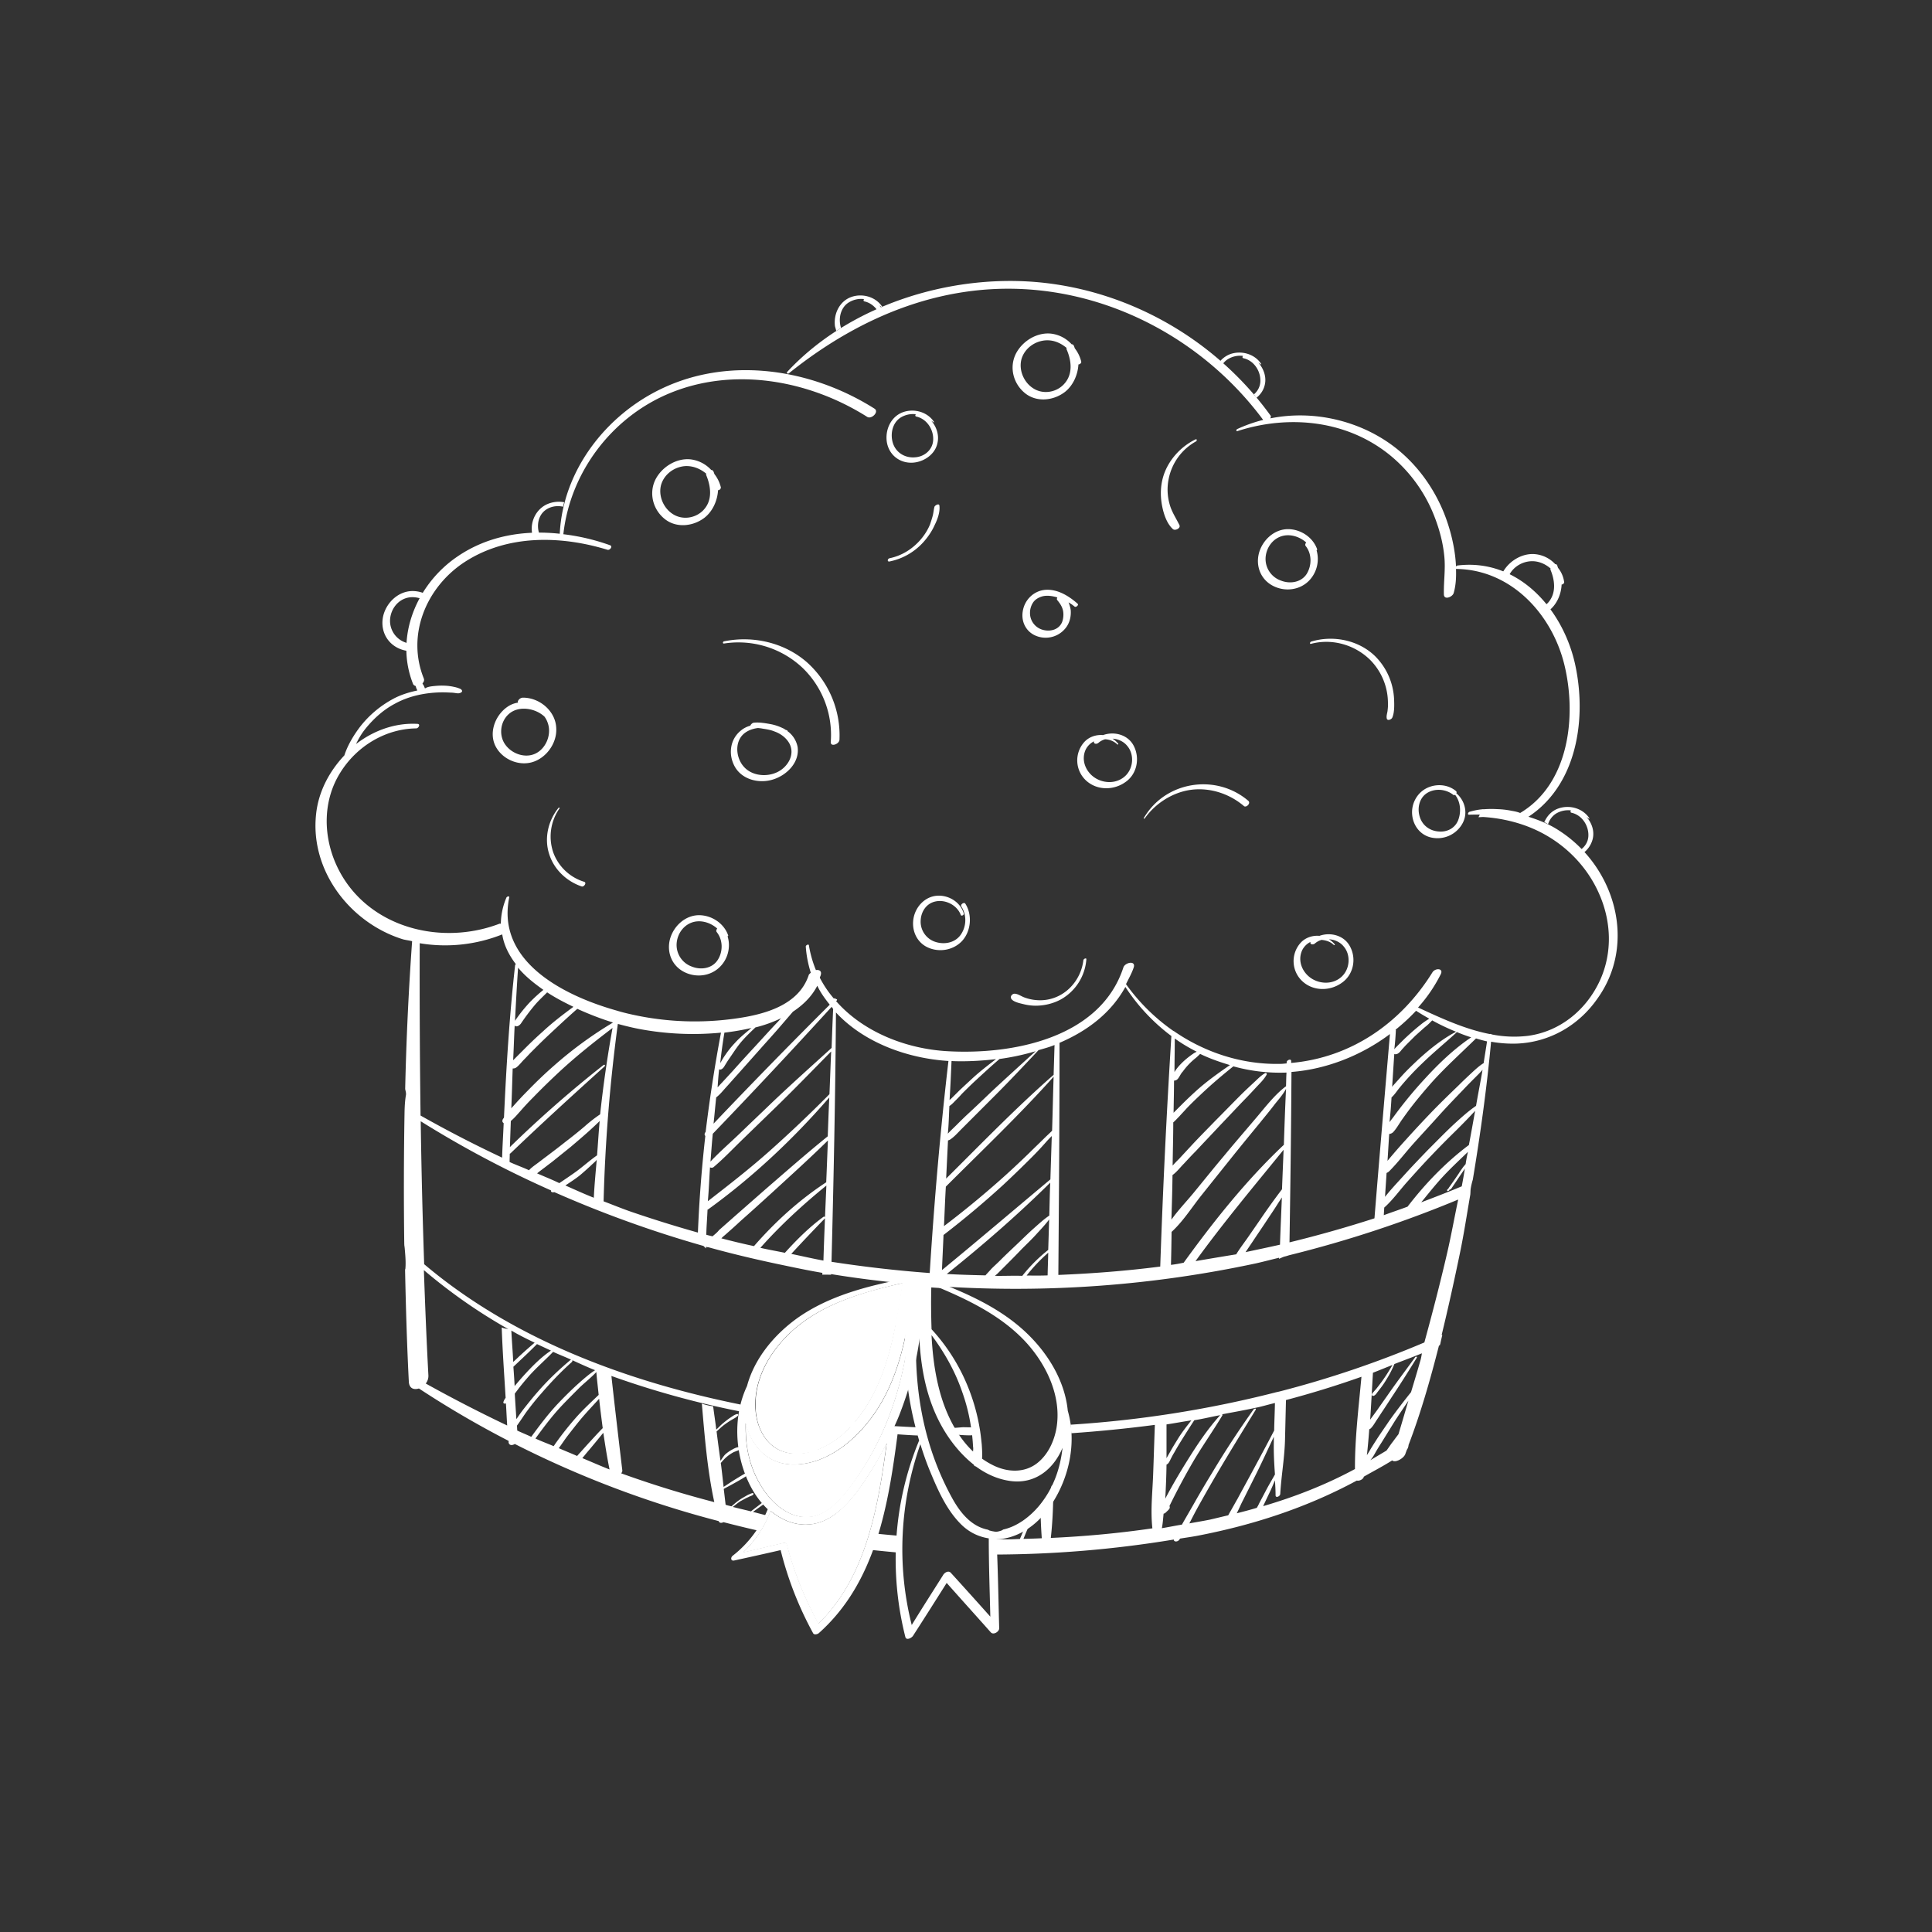 <svg width="93" height="93" fill="none" xmlns="http://www.w3.org/2000/svg"><rect width="100%" height="100%" fill="#333333" stroke="none"/><path d="M44.121 68.704c-.389-.015-.77-.038-1.152-.06-.03.09-.074.18-.09.284l-.007.008a.171.171 0 0 0-.022.082c.448.03.89.067 1.338.082l-.067-.396zM43.321 73.931c-.374-.03-.755-.067-1.136-.105-.03.24-.12.479-.18.718-.007.023-.03.045-.037.067.434.045.867.09 1.309.128l.044-.808zM37.006 69.412c.539.584 1.354.681 2.094.465 1.466-.434 2.512-1.81 3.125-3.14.71-1.563.964-3.253 1.225-4.936.008-.022.023-.037.038-.052-.015.015-.03.03-.045.03-1.735.388-3.544.896-4.965 2.018-1.151.912-2.1 2.295-2.093 3.813-.015.643.172 1.324.621 1.802z" fill="#fff"/><path d="M40.76 71.762c2.085-2.654 2.96-5.817 3.123-9.108-.276 1.892-.68 3.792-1.778 5.384-.882 1.286-2.355 2.52-4 2.46-1.212-.046-1.96-.928-2.2-1.99-.03.987.136 1.974.667 2.894.411.725 1.107 1.466 1.974 1.6.95.158 1.668-.545 2.214-1.24z" fill="#fff"/><path d="M40.186 72.906c-1.07.785-2.221.56-3.096-.166a5.232 5.232 0 0 1-1.316 1.99c.643-.15 1.294-.307 1.937-.457.06-.014.15 0 .164.075a16.936 16.936 0 0 0 1.52 3.807c2.295-2.25 2.862-5.585 3.273-8.659-.21.419-.434.823-.68 1.219-.486.785-1.04 1.623-1.802 2.19z" fill="#fff"/><path d="M40.186 72.905c-1.07.785-2.221.56-3.096-.166a5.232 5.232 0 0 1-1.316 1.99c.643-.15 1.294-.307 1.937-.457.06-.014.15 0 .164.075a16.937 16.937 0 0 0 1.52 3.807c2.295-2.25 2.862-5.585 3.273-8.659-.21.419-.434.823-.68 1.219-.486.785-1.04 1.623-1.802 2.19zM39.832 68.066c-.112.292-.209.599-.291.905-.075.27-.105.553-.217.815 1.339-.5 2.31-1.787 2.886-3.05.441-.965.695-1.982.897-3.006-.935.725-1.765 1.6-2.393 2.602a9.463 9.463 0 0 0-.882 1.734z" fill="#fff"/><path d="M37.006 69.412c.501.546 1.234.65 1.93.494-.038-.322.09-.658.179-.972a9.9 9.9 0 0 1 .343-1.002 9.517 9.517 0 0 1 .95-1.787 9.203 9.203 0 0 1 2.758-2.67c.105-.553.195-1.12.277-1.682.007-.022.022-.037.037-.052-.015.015-.03.03-.045.03-1.735.388-3.544.896-4.965 2.018-1.151.912-2.1 2.295-2.093 3.813-.007.65.18 1.331.629 1.81z" fill="#fff"/><path d="M43.89 62.661c-.275 1.892-.679 3.791-1.778 5.384-.882 1.286-2.355 2.52-4 2.46-1.211-.046-1.96-.928-2.199-1.99-.03.987.135 1.974.667 2.894.411.725 1.107 1.466 1.974 1.6.957.15 1.683-.545 2.228-1.24 2.071-2.654 2.945-5.817 3.109-9.108z" fill="#fff"/><path d="M44.334 61.547c-.023-.172-.27-.105-.367.022-.09-.075-.284-.045-.41.067 0-.045-.023-.082-.098-.067-1.757.35-3.552.814-5.04 1.853-1.121.793-2.1 1.952-2.46 3.297-.724 1.533-.582 3.47.234 4.944.21.374.464.703.763.987a5.393 5.393 0 0 1-1.682 2.235c-.113.083-.105.27.067.232.748-.164 1.496-.328 2.236-.5a16.728 16.728 0 0 0 1.564 4.001c.052.097.224.045.277-.007 2.766-2.467 3.348-6.191 3.803-9.684.015-.15-.097-.172-.231-.127.127-.276.254-.553.358-.837.77-2.012 1.203-4.27.986-6.416zm-5.878 2.242c1.421-1.122 3.23-1.615 4.966-2.018.015 0 .03-.015.044-.03-.007.022-.03.03-.037.052-.082.561-.18 1.122-.276 1.683a9.2 9.2 0 0 0-2.759 2.669 9.518 9.518 0 0 0-.95 1.787 9.9 9.9 0 0 0-.343 1.002c-.082.306-.217.65-.18.972-.695.157-1.428.052-1.929-.494-.449-.479-.636-1.16-.636-1.803 0-1.525.95-2.908 2.1-3.82zm4.652-.059c-.194 1.032-.463 2.049-.897 3.006-.575 1.264-1.547 2.55-2.885 3.05.104-.254.142-.545.216-.815.082-.306.18-.613.292-.904.231-.606.53-1.19.874-1.743a10.42 10.42 0 0 1 2.4-2.594zm-3.705 14.417a16.262 16.262 0 0 1-1.52-3.807c-.015-.075-.097-.082-.164-.075-.643.15-1.294.307-1.937.456a5.26 5.26 0 0 0 1.316-1.989c.875.726 2.027.95 3.096.166.762-.554 1.316-1.406 1.809-2.198.247-.397.47-.8.68-1.22-.418 3.082-.985 6.417-3.28 8.667zm1.359-6.386c-.546.695-1.271 1.39-2.228 1.24-.868-.134-1.563-.875-1.975-1.6-.531-.92-.688-1.9-.666-2.894.247 1.054.987 1.944 2.199 1.99 1.645.06 3.118-1.174 4-2.46 1.106-1.6 1.502-3.492 1.779-5.384-.142 3.298-1.016 6.461-3.11 9.108z" fill="#fff"/><path d="M51.4 67.913c-.134-1.391-.905-2.685-1.892-3.657-1.294-1.28-2.992-2.02-4.675-2.657-.075-.03-.105 0-.112.053-.105-.12-.292-.187-.397-.127-.074-.135-.314-.255-.359-.075-.56 2.086-.5 4.39-.073 6.49.098.472.217.936.352 1.4-1.24 2.99-1.456 6.318-.663 9.46.052.186.307.037.366-.053.546-.845 1.084-1.697 1.623-2.55.703.793 1.42 1.586 2.124 2.379.127.142.404-.03.404-.194-.038-1.429-.06-2.857-.128-4.285.89-.023 1.764-.538 2.385-1.323 1.054-1.339 1.517-3.223 1.046-4.861zm-6.56-6.082c1.646.674 3.351 1.467 4.57 2.806.988 1.092 1.699 2.61 1.445 4.106-.112.635-.404 1.271-.92 1.682-.628.494-1.45.449-2.138.104a3.738 3.738 0 0 1-.524-.314c.015-.224 0-.464-.015-.688-.03-.284-.06-.568-.112-.845a9.366 9.366 0 0 0-.524-1.855 9.158 9.158 0 0 0-1.78-2.842c-.024-.71-.031-1.42-.009-2.131 0-.015-.022-.038-.03-.06 0 .015.015.03.038.037zm2 8.04c-.816-.77-1.34-1.892-1.617-2.947-.232-.875-.337-1.757-.382-2.655.614.823 1.13 1.728 1.467 2.708.202.56.351 1.144.434 1.735.052.306.082.62.097.92.015.075.008.157 0 .239zm.831 7.95a242.5 242.5 0 0 0-1.9-2.11c-.112-.127-.299-.015-.366.097-.508.808-1.024 1.608-1.517 2.415-.727-2.879-.57-5.907.416-8.704.142.456.3.912.486 1.353.36.868.771 1.788 1.43 2.461.418.434.897.644 1.376.719 0 1.256.045 2.512.075 3.769zm2.362-5.354c-.433.523-1.054 1.01-1.742 1.159a.354.354 0 0 1-.142.067c-.09.03-.187.052-.284.03-.015 0-.03 0-.038-.008h-.014c-.053-.007-.135-.03-.195-.045l-.008-.007c-.022-.008-.037-.023-.06-.03-.8-.157-1.338-.83-1.72-1.526-1.623-2.955-1.976-6.223-1.602-9.498-.03 1.914.053 3.851.876 5.601.397.846 1.002 1.69 1.773 2.297.015.06.06.075.097.082.501.367 1.055.62 1.675.703 1.204.158 2.08-.597 2.498-1.6-.112 1.01-.441 1.952-1.114 2.775zM41.363 68.479a6.728 6.728 0 0 0-.957-.15c-.157-.007-.306-.022-.464-.03a1.015 1.015 0 0 0-.47.082c-.008.008-.03.03-.016.045.098.082.255.09.374.105.15.015.307.037.456.052.3.045.614.105.905.173.083.022.172-.038.21-.105.045-.06.045-.15-.038-.172z" fill="#fff"/><path d="M46.861 68.713c-.09 0-.186-.008-.276-.008-.09 0-.187-.007-.284 0l-.277.022c-.052.008-.105 0-.15.015-.052.008-.104.045-.157.067-.044.015-.09.09-.037.128.037.022.067.052.097.067.045.015.09.015.127.022.09.015.187.038.285.045.18.015.366.023.545.023a.29.29 0 0 0 .255-.194c.037-.098-.023-.172-.127-.188zM75.854 32.138c-.531-2.715-2.716-5.288-5.707-4.915a.178.178 0 0 0-.06.045c-.038-.89-.277-1.817-.576-2.565-.487-1.204-1.265-2.296-2.29-3.112-1.675-1.331-3.97-1.878-6.072-1.452.022-.052.045-.105 0-.15-2.633-3.635-6.792-6.029-11.272-6.412-4.262-.36-9.026 1.142-11.979 4.32-.06.06.015.12.083.067 3.484-2.796 7.626-4.485 12.158-3.975 4.233.48 8.13 2.806 10.666 6.224a6.893 6.893 0 0 0-1.249.441c-.052.023-.06.12.008.098 2.497-.807 5.294-.522 7.366 1.176a7.15 7.15 0 0 1 2.14 2.991c.232.606.396 1.235.456 1.878.06.613-.037 1.204-.022 1.817.008.291.419.12.471-.067.105-.36.127-.756.112-1.16 2.64.024 4.615 2.163 5.214 4.601.606 2.476.24 5.788-2.182 7.179-.24.134-.194.523.105.359 2.602-1.42 3.17-4.696 2.63-7.388zM38.845 31.881c-1.085-.95-2.596-1.294-3.986-1.01-.068.007-.09.12 0 .105a4.5 4.5 0 0 1 3.799 1.197 4.49 4.49 0 0 1 1.332 3.545c-.015.254.404.105.419-.105a4.725 4.725 0 0 0-1.564-3.732z" fill="#fff"/><path d="M57.565 21.252c.067-.038.052-.142-.023-.098-.733.36-1.33 1.032-1.555 1.81-.12.418-.134.852-.067 1.278.068.412.217.935.539 1.227.112.097.389-.045.314-.194-.172-.352-.382-.651-.479-1.032a2.556 2.556 0 0 1-.038-1.19 2.65 2.65 0 0 1 1.309-1.802zM45.22 24.337c-.022-.127-.216-.007-.239.06-.037.142-.045.284-.082.426-.037.142-.082.277-.127.412-.112.276-.27.523-.463.747-.39.449-.905.77-1.488.89-.098.022-.128.172-.008.157a2.99 2.99 0 0 0 1.652-.95c.217-.246.404-.523.531-.814.135-.27.262-.621.224-.928zM52.15 46.22c-.082.726-.538 1.406-1.203 1.727a2.012 2.012 0 0 1-1.062.194 2.096 2.096 0 0 1-.53-.112c-.173-.052-.337-.187-.51-.195-.112-.007-.231.128-.171.232.082.157.404.225.56.262.203.053.412.083.621.083.419 0 .853-.105 1.22-.307a2.414 2.414 0 0 0 1.218-1.921c.014-.09-.128-.038-.142.037zM28.116 42.445a2.3 2.3 0 0 1-1.474-1.384 2.358 2.358 0 0 1 .291-2.146c.023-.038-.037-.053-.052-.023-.5.62-.695 1.473-.44 2.236.232.726.83 1.294 1.555 1.541.105.045.27-.18.12-.224zM67.11 33.758a3.231 3.231 0 0 0-.105-.763 3.103 3.103 0 0 0-.823-1.42c-.8-.771-2.027-1.01-3.066-.69-.06.015-.09.135 0 .105 1.017-.269 2.131.053 2.872.809a2.96 2.96 0 0 1 .823 2.034c.007.112 0 .224-.015.344-.007.127-.067.261-.045.389.015.15.202.082.262-.008.105-.224.105-.553.097-.8zM60.091 38.55c-1.556-1.331-4.001-.95-5.032.829-.023.037.037.037.052.008.508-.718 1.338-1.249 2.22-1.368.913-.12 1.848.187 2.543.778.105.105.352-.127.217-.247zM34.7 23.46a1.675 1.675 0 0 0-.308-.636c-.022-.052-.03-.105-.067-.157-.023-.037-.052-.037-.09-.045a1.605 1.605 0 0 0-.987-.509c-.688-.075-1.398.367-1.705.987-.306.636-.12 1.391.412 1.847.56.487 1.391.405 1.952-.021.396-.307.628-.823.658-1.331.067.007.142-.068.134-.135zm-.83 1.084c-.382.411-1.033.508-1.504.187-.441-.292-.688-.883-.539-1.406.157-.516.658-.868 1.19-.89.366-.007.702.135.979.367 0 .015-.015.03-.008.052.24.568.315 1.227-.119 1.69zM75.006 27.344c-.03-.045-.03-.104-.06-.15-.014-.03-.052-.037-.082-.037a1.512 1.512 0 0 0-.942-.479c-.658-.075-1.339.352-1.623.95a1.074 1.074 0 0 0-.06.164.325.325 0 0 1 .188.038.425.425 0 0 1 .134.09c.008-.023.008-.038.015-.06.15-.494.628-.823 1.13-.845.343-.015.68.127.934.352 0 .015-.015.03-.008.052.218.516.292 1.144-.119 1.6a1.614 1.614 0 0 1-.247.202c.008.008.023.008.03.015a.384.384 0 0 1 .217.187c.008-.007.03-.015.038-.022.381-.292.598-.778.62-1.264.06 0 .142-.067.12-.134a1.361 1.361 0 0 0-.285-.659zM52.047 17.407a1.675 1.675 0 0 0-.307-.636c-.023-.052-.03-.104-.067-.157-.023-.037-.053-.037-.09-.044a1.588 1.588 0 0 0-.987-.51c-.688-.074-1.399.367-1.705.987-.307.636-.12 1.391.412 1.848.56.486 1.39.404 1.951-.022.397-.307.628-.823.658-1.331.075 0 .15-.075.135-.135zm-.83 1.084c-.381.412-1.032.509-1.503.187-.441-.292-.688-.883-.539-1.406.157-.516.658-.867 1.189-.89.374-.015.703.135.98.367 0 .015-.015.03-.008.052.247.561.322 1.22-.12 1.69zM50.351 28.391c-.583.03-1.04.486-1.121 1.047-.082.53.194 1.017.696 1.19a1.227 1.227 0 0 0 1.42-.464c.157-.232.217-.516.195-.793a1.484 1.484 0 0 0-.105-.374c.104.06.202.127.291.202.068.053.21-.075.15-.134-.404-.36-.943-.704-1.526-.674zm.546.501c.135.165.232.307.277.517.03.179.015.373-.052.545-.15.344-.531.456-.883.374a.836.836 0 0 1-.658-.838c0-.18.06-.359.157-.5.112-.158.292-.247.471-.292.224-.045.456-.008.688.06-.022.052-.037.097 0 .134zM25.16 33.583a.281.281 0 0 0-.231.172c-.008.022 0 .044.007.067a1.2 1.2 0 0 0-.44.157c-.614.373-.973 1.211-.666 1.892.292.635 1.062 1.002 1.743.83.703-.18 1.24-.912 1.203-1.637-.022-.83-.8-1.489-1.615-1.481zm.614 2.692c-.486.232-1.099.022-1.42-.39-.352-.44-.292-1.129.134-1.51.47-.426 1.279-.291 1.72.12.09.12.15.255.187.397.135.523-.127 1.144-.62 1.383zM38.393 35.95a1.222 1.222 0 0 0-.487-.756c-.007-.007.008-.022 0-.03-.03-.015-.067-.022-.097-.037-.037-.023-.067-.052-.112-.067a2.319 2.319 0 0 0-.643-.21c-.255-.045-.524-.09-.778-.06-.052.008-.135.075-.157.142a1.19 1.19 0 0 0-.471.247c-.516.426-.598 1.151-.276 1.727.351.62 1.144.816 1.795.629.688-.194 1.338-.83 1.226-1.585zm-1.01 1.233c-.516.232-1.204.157-1.585-.284-.33-.374-.427-1.01-.128-1.429.187-.261.509-.388.816-.426.082.008.15.015.224.03.194.03.389.06.568.135.277.097.531.277.688.524.352.56-.044 1.211-.583 1.45zM44.816 20.24c.037.037.09.059.12.089.015.015.037-.008.022-.023-.314-.478-.957-.658-1.496-.463-.568.209-.852.822-.777 1.405.082.591.546 1.01 1.144 1.025.569.015 1.174-.366 1.294-.934.097-.397-.045-.808-.307-1.1zm-.74 1.771c-.486.053-.935-.202-1.092-.673-.142-.441-.03-.987.374-1.241a1.13 1.13 0 0 1 .725-.157c-.03.045-.037.097.023.112.493.105.822.599.815 1.085 0 .478-.381.83-.845.874zM40.253 15.93c.075-.045.157-.098.232-.143-.143-.44-.03-.987.38-1.233a1.13 1.13 0 0 1 .726-.157c-.03.045-.037.097.022.112.307.067.561.292.703.569a1.96 1.96 0 0 1 .225-.06 1.62 1.62 0 0 0-.217-.322c.037.037.082.053.12.09.015.015.037-.008.022-.022-.314-.48-.957-.659-1.496-.465-.568.21-.852.823-.777 1.406.022.082.045.15.06.225zM76.362 39.317c.038.037.09.06.12.09.015.015.038-.008.023-.023-.315-.478-.958-.658-1.496-.464-.322.112-.546.366-.673.658.067.023.135.06.18.105a.935.935 0 0 1 .38-.516 1.13 1.13 0 0 1 .726-.157c-.03.045-.037.097.022.112.494.105.823.599.816 1.085 0 .329-.187.59-.449.748l.12.164a1.21 1.21 0 0 0 .53-.71c.105-.389-.03-.793-.299-1.092zM60.565 17.446c.037.038.09.06.12.09.014.015.037-.007.022-.022-.314-.48-.958-.659-1.496-.465a1.21 1.21 0 0 0-.606.516c.03.015.06.045.083.068.022.022.045.06.067.082a.885.885 0 0 1 .351-.426 1.13 1.13 0 0 1 .726-.157c-.03.045-.038.097.022.112.494.105.823.599.816 1.085 0 .269-.127.5-.314.658.045.045.09.104.112.172.202-.157.351-.367.411-.62.097-.382-.045-.794-.314-1.093zM54.578 35.909c-.277-.546-.942-.718-1.48-.524-.33-.03-.681.082-.913.344a1.32 1.32 0 0 0 .083 1.832c.523.493 1.331.494 1.9.09.553-.374.717-1.136.41-1.742zm-.388 1.42c-.382.382-.972.404-1.421.15-.486-.277-.748-.868-.51-1.391a.88.88 0 0 1 .405-.404c-.008.022-.015.06.007.082.045.06.142.038.194 0a.837.837 0 0 1 .33-.18.91.91 0 0 1 .59.248c.023.022.06-.015.045-.03a1.078 1.078 0 0 0-.276-.247c.269.015.538.135.71.352.337.396.3 1.047-.074 1.42zM64.992 45.573c-.277-.546-.942-.718-1.48-.524-.33-.03-.681.082-.913.344a1.32 1.32 0 0 0 .083 1.832c.523.494 1.331.494 1.9.09.56-.381.724-1.144.41-1.742zm-.38 1.413c-.382.381-.973.404-1.422.15-.486-.278-.748-.868-.509-1.392a.88.88 0 0 1 .404-.404c-.007.023-.015.06.008.083.044.06.142.037.194 0a.836.836 0 0 1 .33-.18c.216.023.425.083.59.247.022.023.06-.015.045-.03a1.077 1.077 0 0 0-.277-.246c.27.015.538.134.71.351.337.397.3 1.047-.074 1.421zM46.465 43.497c-.06-.09-.254.045-.187.142.27.419.248.98-.051 1.383-.285.374-.786.456-1.212.314a1.022 1.022 0 0 1-.696-1.04c.023-.426.277-.8.688-.897.494-.12 1.062.165 1.242.644.03.075.164 0 .142-.068-.142-.516-.666-.86-1.19-.86-.605-.008-1.091.463-1.218 1.04-.12.568.105 1.166.643 1.435.554.27 1.242.165 1.675-.284.441-.47.516-1.263.164-1.81zM63.377 26.496c.007-.023.03-.03.03-.045-.202-.591-.8-.98-1.414-.98-.666.007-1.219.53-1.39 1.151-.165.628.082 1.264.658 1.57.576.307 1.301.225 1.757-.246a1.5 1.5 0 0 0 .359-1.45zm-.486 1.144c-.27.403-.807.478-1.234.306a1.103 1.103 0 0 1-.733-1.137c.045-.479.366-.905.837-1.017.39-.09.816.053 1.115.322-.038.052-.068.112-.023.172.3.374.3.942.038 1.354zM35.025 45.079c.008-.023.03-.03.03-.045-.202-.591-.8-.98-1.413-.98-.666.007-1.22.53-1.391 1.151-.164.628.083 1.264.658 1.57.576.307 1.302.225 1.758-.246.373-.373.515-.95.358-1.45zm-.486 1.144c-.269.403-.807.478-1.233.306a1.103 1.103 0 0 1-.733-1.137c.044-.479.366-.905.837-1.017.389-.09.815.053 1.114.322-.037.052-.067.112-.022.172.306.382.307.95.037 1.354zM19.812 31.33a.901.901 0 0 1-.068-.336 1.351 1.351 0 0 1-.231-.068 1.103 1.103 0 0 1-.734-1.136c.045-.479.367-.905.838-1.017.254-.06.538-.015.77.097a.693.693 0 0 1 .187-.232 1.478 1.478 0 0 0-.725-.187c-.666.008-1.22.53-1.391 1.151-.164.629.083 1.264.658 1.571.225.12.472.172.718.18-.015 0-.022-.008-.022-.023zM70.515 38.881a1.213 1.213 0 0 0-.412-.695c.016-.03.023-.068-.014-.105-.39-.33-.965-.367-1.414-.142-.478.239-.755.77-.695 1.308.06.539.426.98.957 1.077a1.375 1.375 0 0 0 1.414-.605c.164-.254.224-.538.164-.838zm-.329.614c-.157.38-.538.568-.935.53-.433-.03-.792-.3-.912-.718-.12-.389-.03-.852.306-1.1.382-.276.943-.238 1.309.053.022.023.06.016.09 0 .269.345.3.838.142 1.235zM25.671 25.903c.06-.015.112-.023.18-.015.074.015.157.037.232.052a1.107 1.107 0 0 1-.135-.284c-.12-.389-.03-.853.306-1.1.24-.179.56-.231.853-.164.015-.074.03-.15.052-.216a1.413 1.413 0 0 0-.86.112c-.479.239-.755.77-.695 1.308.007.112.037.217.067.307zM20.398 33.02c.008.007 0 .015.008.023l.015.015c-.007-.008-.007-.023-.023-.038z" fill="#fff"/><path d="M75.027 39.967c-.517-.337-1.085-.546-1.676-.718-.007-.008 0-.015-.015-.015-.15-.135-.396-.172-.598-.21a4.042 4.042 0 0 0-.673-.075 4.698 4.698 0 0 0-.65.007l-.038-.007-.008.007c-.209.015-.418.06-.628.12-.06.015-.127.142-.022.142.172-.007.336-.007.516-.007-.022.037-.045.09-.067.127.09 0 .18-.015.276-.008.853.06 1.713.263 2.49.622 1.34.62 2.432 1.698 3.03 3.044.599 1.331.666 2.85.054 4.195-.643 1.406-1.907 2.46-3.462 2.67a5.527 5.527 0 0 1-1.757-.069c-.023-.022-.045-.03-.075-.014-1.204-.233-2.349-.764-3.463-1.28a7.3 7.3 0 0 0 1.091-1.6c.15-.3-.261-.307-.396-.098-1.517 2.446-3.918 4.113-6.804 4.366v-.09c0-.134-.21-.045-.217.053v.06c-.097.007-.187.022-.292.022-1.84.044-3.634-.54-5.13-1.572 0-.015-.015 0-.023-.008a9.384 9.384 0 0 1-2.288-2.258c.127-.262.276-.517.373-.808.105-.344-.419-.24-.5.007-1.114 3.403-5.332 4.21-8.473 4.029-1.996-.113-4.053-.928-5.355-2.41l.023-.022c.052-.052.007-.082-.045-.075 0-.06-.045-.045-.082-.022a5.198 5.198 0 0 1-.681-1.01c.015-.045.03-.075.045-.12.06-.209-.075-.269-.232-.246a5.469 5.469 0 0 1-.337-1.19c-.008-.082-.157-.007-.15.06.03.449.12.868.24 1.257-.045.044-.097.082-.105.134-.485 1.428-2.108 1.87-3.454 2.063a13.97 13.97 0 0 1-4.89-.15c-.285-.06-.577-.128-.876-.218-.015 0-.007-.007-.022-.007-2.58-.726-5.79-2.38-5.17-5.438.023-.097-.111-.053-.134 0-.187.44-.261.86-.269 1.256-.022.008-.037-.008-.06 0-3.028 1.158-6.752.05-7.98-3.12-.516-1.354-.472-2.88.298-4.128.778-1.272 2.161-2.131 3.664-2.153.12 0 .224-.21.067-.217-1.091-.06-2.123.328-2.96.971.126-.261.268-.508.463-.747.388-.479.852-.898 1.398-1.189.703-.389 1.503-.546 2.303-.553.15 0 .292.008.434.015.075 0 .15.015.217.023.09.015.15.015.231-.023.03-.015.068-.052.06-.09-.03-.074-.074-.09-.15-.119a1.354 1.354 0 0 0-.231-.067 2.472 2.472 0 0 0-.464-.06c-.157-.008-.314 0-.463.014-.15.015-.344.03-.479.12-.015-.045-.037-.082-.052-.127l-.068-.112c.06-.075.097-.142.068-.232-.854-2.11.118-4.412 1.965-5.616 2.049-1.33 4.614-1.277 6.872-.589.112.038.27-.164.127-.217a10.17 10.17 0 0 0-2.25-.531c.327-2.962 2.301-5.593 5.053-6.76 3.118-1.322 6.767-.663 9.572 1.11.21.135.59-.246.351-.396-3.006-1.9-6.925-2.53-10.215-.975-2.714 1.278-4.785 3.962-4.934 6.998-1.712-.187-3.455.09-4.928 1.098-1.951 1.323-3.042 3.866-2.13 6.14.023.052.075.074.12.09a.94.94 0 0 0 .068.186c.007.008.015.015.015.03-.42.09-.83.217-1.204.426a5.051 5.051 0 0 0-1.526 1.286c-.313.404-.62.905-.784 1.413-.733.778-1.249 1.757-1.36 2.826-.3 2.722 1.638 5.243 4.189 6.03.142.036.291.051.433.089a143.983 143.983 0 0 0-.334 7.112c.015.09.052.187.037.291-.045.255-.06.524-.067.786a207.664 207.664 0 0 0-.013 6.476c0 .03.015.06.007.097 0-.09 0-.18-.007-.277.022.426.09.853.053 1.279a.23.23 0 0 0-.015.06c.037 1.802.09 3.604.18 5.37.016.343.247.41.487.336a47.05 47.05 0 0 0 4.315 2.521c0 .015.008.038 0 .06.015.165.172.172.3.09a48.678 48.678 0 0 0 9.812 3.712c.037.097.134.104.232.052.56.142 1.121.284 1.697.412.015-.045.023-.097.053-.142.12-.195.254-.39.388-.584-.246-.052-.478-.12-.718-.18l.643-.463c.023-.022.045-.06.023-.082-.023-.022-.06-.015-.09 0-.217.172-.441.337-.658.508-.007.008 0 .015 0 .015-.299-.074-.59-.142-.89-.217.12-.09.24-.194.367-.276l.291-.157c.053-.023.105-.045.142-.067.053-.023.112-.038.165-.075.037-.023.052-.097-.015-.09-.053.008-.112.037-.165.06a1.037 1.037 0 0 0-.157.082c-.104.06-.202.112-.299.18-.142.097-.269.209-.389.313-.097-.022-.194-.044-.284-.075l-.09-.762c.142-.082.292-.157.426-.232.202-.112.404-.224.606-.351.037-.023.075-.06.067-.112-.015-.045-.074-.045-.104-.03-.21.12-.412.246-.614.373l-.388.255c-.045-.39-.083-.77-.135-1.152.104-.12.21-.24.336-.337.075-.06.157-.112.232-.157a.742.742 0 0 1 .135-.06c.052-.022.097-.037.15-.06.03-.014.067-.052.059-.089 0-.03-.03-.06-.06-.06-.112.008-.224.075-.321.127-.098.053-.195.12-.285.195-.104.09-.171.216-.261.336a81.431 81.431 0 0 1-.188-1.413c.12-.105.225-.21.352-.307.112-.082.217-.157.329-.224.12-.075.247-.127.344-.224.037-.038.015-.09-.038-.083-.134.03-.246.127-.366.202a5.147 5.147 0 0 0-.336.262c-.105.09-.195.194-.3.284-.044-.374-.104-.748-.15-1.122a2.755 2.755 0 0 1-.545-.127c.135 1.555.262 3.193.6 4.741a50.227 50.227 0 0 1-4.271-1.31c-.067-.022-.142-.052-.21-.074.03-.045.06-.09.053-.142-.18-1.526-.36-3.037-.525-4.547a43.197 43.197 0 0 0 6.177 1.706l.045-.329c-2.625-.531-5.19-1.258-7.643-2.26-2.752-1.123-5.348-2.596-7.592-4.497a344.18 344.18 0 0 1-.166-6.88 50.388 50.388 0 0 0 6.275 3.33c0 .015-.007.022-.007.037.037.067.104.06.164.045a54.831 54.831 0 0 0 7.18 2.59l.12.12c0-.03.007-.053 0-.076.015 0 .037.008.052.008.023.007.03.015.052.007 1.1.307 2.214.57 3.336.809.718.15 1.443.307 2.161.427v.09c.142-.008.284 0 .419 0v-.03c1.556.254 3.126.434 4.697.554 0 .03-.008.053 0 .075.201.023.403.03.598.045 0-.03.007-.052.007-.082a55.232 55.232 0 0 0 15.158-1.11c.367-.083.733-.18 1.107-.27 0 .016 0 .03-.007.053.097-.037.172-.082.276-.112.075-.015.142-.038.21-.06a56.394 56.394 0 0 0 8.143-2.682c-.18.852-.336 1.727-.53 2.564-.337 1.459-.71 2.894-1.099 4.315a49.315 49.315 0 0 1-6.946 2.354c-.083.022-.172.037-.255.06a53.551 53.551 0 0 1-9.833 1.545c.015.135.03.27.037.411a65.967 65.967 0 0 0 4.024-.402c-.03.792-.052 1.578-.082 2.37-.03.853-.134 1.75-.037 2.61-1.63.239-3.26.388-4.89.462.097-.845.119-1.69.126-2.55l-.09.045a1.494 1.494 0 0 1-.194.509c-.075.18-.194.329-.336.456 0 .523.022 1.04.06 1.555-.3.015-.59.023-.883.03.045-.105.083-.202.127-.307.09-.209.165-.418.255-.628.014-.03-.023-.067-.053-.067-.045 0-.075.03-.09.075-.09.21-.179.418-.276.62l-.135.314c-.164 0-.329.015-.493.015-.277.008-.553-.015-.838-.015 0 .015.008.038.008.052.007.232-.015.464-.023.696a53.767 53.767 0 0 0 8.757-.723c-.007.127.195.12.27 0l.03-.045c.269-.045.545-.082.822-.134 2.61-.5 5.212-1.323 7.687-2.66.12.03.314-.06.337-.188.456-.261.92-.5 1.368-.784.12.134.538-.075.628-.3.022-.067.052-.141.075-.209a.437.437 0 0 0 .082-.231c.583-1.526 1.046-3.141 1.464-4.786.015 0 .03-.015.045-.015.008-.023.008-.052.023-.082.007-.023.007-.053.015-.075.022-.112.052-.217.074-.33 0 0 0-.014.008-.022-.008.008-.03.015-.038.023.322-1.324.613-2.647.882-3.948.194-.928.336-1.877.5-2.82.008-.082.007-.172.015-.254.022-.157.06-.314.105-.463.365-2.192.671-4.398.88-6.641.419.075.838.105 1.257.09 1.563-.067 2.953-.874 3.843-2.138 1.95-2.684.866-6.4-1.85-8.13zM29.343 70.736c-.442-.173-.876-.367-1.31-.547.038-.052.083-.097.128-.157.127-.157.261-.306.381-.456.172-.202.329-.404.5-.605.09.598.18 1.181.3 1.764zm-.33-1.99c-.232.232-.456.486-.68.725l-.404.449c-.052.052-.097.112-.15.165-.291-.128-.59-.247-.882-.375.142-.187.269-.388.411-.575.202-.262.411-.531.62-.785.292-.352.606-.68.912-1.017.053.486.113.95.173 1.413zm-.195-1.6c-.374.359-.755.71-1.091 1.091a15.062 15.062 0 0 0-.935 1.174c-.052.067-.09.135-.142.202-.292-.127-.59-.232-.875-.367.396-.545.8-1.084 1.263-1.577.285-.3.576-.59.875-.89.262-.247.546-.47.793-.733.03.374.075.733.112 1.1zm-1.264-1.668c.359.164.718.33 1.092.479-.3.194-.583.448-.845.68-.33.3-.636.606-.942.927-.471.501-.882 1.047-1.286 1.6-.224-.105-.449-.195-.673-.3-.008-.082-.008-.156-.015-.239.164-.224.314-.463.47-.68.218-.291.442-.576.674-.837.47-.546.964-1.07 1.502-1.548.03-.045.023-.067.023-.082zm-.053-.023c-.015 0-.022-.007-.037.008-.56.47-1.091.972-1.57 1.525-.24.27-.463.553-.688.837-.104.135-.21.284-.306.427-.015.014-.03.044-.045.06-.023-.412-.053-.816-.075-1.227l.142-.187c.172-.232.359-.449.546-.665.366-.412.777-.763 1.158-1.16.285.135.591.248.875.382zm-.98-.441c-.448.299-.852.703-1.218 1.099-.18.194-.351.396-.53.606-.016-.315-.038-.621-.06-.928l.53-.5c.21-.195.411-.397.606-.591l.673.314zm-.785-.382c-.209.18-.41.352-.613.539-.142.127-.276.261-.418.388-.023-.5-.068-1.01-.09-1.51.366.217.747.404 1.121.583zm-1.264-.65c-.082-.023-.164-.03-.246-.053-.023-.008-.053-.023-.075-.03.038 1.13.12 2.258.188 3.388a.702.702 0 0 0-.105.194c-.022.082.052.097.12.075.022.351.037.71.06 1.062a69.41 69.41 0 0 1-3.92-2.02.587.587 0 0 0 .128-.382c-.09-1.675-.158-3.372-.218-5.077a25.989 25.989 0 0 0 4.068 2.842zm1.686-16.333c-.224.18-.434.374-.628.569a7.36 7.36 0 0 0-.74.92c.045-.853.09-1.706.149-2.558.33.404.763.748 1.22 1.07zm-5.914 6.049a507.72 507.72 0 0 1-.04-8.294 7.418 7.418 0 0 0 3.972-.425c.082.531.33 1.002.658 1.436-.015.015-.037.023-.037.037-.276 2.446-.425 4.899-.537 7.344-.022.037-.06.075-.067.112-.03.075.008.127.052.157-.022.561-.06 1.107-.074 1.66a58.982 58.982 0 0 1-3.927-2.027zm4.531-4.337c.015.015.015.03.038.038.104.03.202-.052.261-.127.21-.314.441-.62.68-.905.18-.21.382-.396.584-.598.396.262.83.486 1.264.696-.516.381-1.025.77-1.488 1.203-.27.24-.531.486-.785.74l-.404.404-.224.225c.03-.569.044-1.122.074-1.675zm-.096 2.072c.06 0 .112-.008.157-.037.142-.098.261-.262.38-.382.128-.127.247-.261.375-.389.254-.254.5-.5.762-.747.471-.441.95-.89 1.436-1.316.576.262 1.159.486 1.72.659a18.975 18.975 0 0 0-2.826 2.063c-.456.396-.89.815-1.309 1.248-.224.225-.44.457-.658.703-.037.038-.074.075-.104.12.03-.658.044-1.286.067-1.922zm1.175 5.048c.075-.06.15-.12.21-.164.164-.12.32-.247.485-.367l.92-.74c.299-.254.598-.508.89-.77.171-.157.343-.314.508-.478-.052.546-.082 1.099-.127 1.652-.344.24-.658.524-1.002.778-.269.194-.538.374-.815.56-.351-.172-.718-.314-1.07-.471zm1.361.584c.232-.157.471-.307.695-.486.18-.15.352-.307.524-.464.082-.082.172-.157.254-.239.015-.015.022-.037.037-.052-.052.605-.112 1.219-.141 1.832-.471-.187-.913-.39-1.369-.591zm1.674-3.425a6.993 6.993 0 0 0-.74.576c-.299.254-.605.5-.92.74-.299.24-.605.47-.912.703-.164.12-.321.246-.486.366-.12.09-.261.187-.366.306-.307-.142-.628-.254-.935-.396 0-.135.008-.262.008-.397.007-.007.03-.014.037-.022 1.48-1.42 2.998-2.803 4.523-4.18.052-.051.008-.111-.052-.066a56.424 56.424 0 0 0-4.501 3.947l.044-1.256c.172-.142.307-.307.456-.471.202-.232.404-.45.621-.666.419-.433.845-.845 1.286-1.256.8-.74 1.667-1.428 2.534-2.086a57.934 57.934 0 0 0-.597 4.158zm5.982-3.932c.441-.052.875-.127 1.301-.224-.277.232-.56.456-.8.725a4.403 4.403 0 0 0-.47.59c-.076.106-.136.21-.195.315-.015.015-.023.037-.038.067.053-.5.12-.987.202-1.473zm-.254 1.765c.03.015.075.015.105 0 .12-.06.15-.165.224-.27.06-.104.127-.201.194-.298.135-.195.27-.404.412-.591.239-.314.53-.59.815-.86.014 0 .022-.007.037-.007a6.368 6.368 0 0 0 1.196-.434c-.052.053-.097.113-.15.165-.373.389-.732.792-1.106 1.196-.359.389-.71.77-1.061 1.166l-.531.576c-.075.075-.142.157-.21.224.023-.291.038-.576.075-.867zm-.665 3.208a64.537 64.537 0 0 0-.357 4.651 60.635 60.635 0 0 1-3.194-.995c-.456-.157-.89-.337-1.346-.509.074-2.857.305-5.706.686-8.54.389.105.762.195 1.092.255a13.99 13.99 0 0 0 3.873.165 73.636 73.636 0 0 0-.739 4.779c-.075.09-.052.157-.015.194zm.523-1.855c.187-.142.337-.336.494-.508.18-.194.344-.389.523-.583l1.077-1.211c.344-.39.702-.778 1.039-1.174l.56-.65c.486-.322.905-.726 1.174-1.25.157.337.374.63.599.913a288.786 288.786 0 0 0-5.593 5.727c.045-.419.083-.845.127-1.264zm-.164 1.75a315.748 315.748 0 0 0 5.72-6.108c.03.03.052.067.074.105-.03.628-.052 1.249-.074 1.87-.972.882-1.951 1.756-2.908 2.668-.486.471-.98.935-1.466 1.406-.478.463-1.001.912-1.457 1.398.037-.441.066-.89.111-1.339zm-.134 1.616c.06.03.135.03.194-.03.494-.419.95-.905 1.414-1.353l1.495-1.45c.927-.898 1.824-1.825 2.729-2.745-.03.688-.052 1.369-.082 2.057a62.986 62.986 0 0 1-2.9 2.751c-.95.845-1.952 1.622-2.954 2.4.052-.546.067-1.085.104-1.63zm.12 3.32a5.805 5.805 0 0 1-.298-.075c.007-.411.044-.808.059-1.211.008-.008.015 0 .015 0 2.146-1.548 4.12-3.402 5.846-5.398-.03.628-.051 1.249-.074 1.87-1.017.822-2.003 1.689-2.998 2.549l-1.465 1.286-.77.68c-.083.112-.202.202-.314.299zm.427.097c.052-.052.105-.104.164-.15.255-.224.516-.455.763-.687.5-.441.994-.89 1.495-1.346.912-.837 1.825-1.66 2.707-2.527-.03.673-.052 1.339-.082 2.012-1.301.852-2.452 1.899-3.477 3.073a33.93 33.93 0 0 1-1.57-.375zm3.365.749c.531-.576 1.07-1.144 1.615-1.705.06-.06-.015-.12-.082-.067-.68.5-1.279 1.099-1.84 1.72-.396-.083-.792-.15-1.18-.24.97-1.092 2.048-2.079 3.177-2.998-.053 1.204-.105 2.408-.142 3.612-.53-.097-1.04-.217-1.548-.322zm1.937.382c.104-4.008.185-8.01.214-12.003 1.331 1.436 3.403 2.207 5.415 2.335-.396 3.387-.686 6.79-.902 10.207a60.116 60.116 0 0 1-4.727-.54zm16.126 9.457v-1.63c.403-.06.792-.135 1.196-.195-.224.284-.456.576-.643.882-.12.195-.247.397-.359.599l-.18.314c-.007.007-.007.022-.014.03zm.06.269c.082-.082.12-.195.172-.292a3.09 3.09 0 0 1 .15-.269c.111-.202.23-.396.35-.59.202-.322.397-.636.606-.95.426-.067.845-.172 1.264-.247-.008.008-.015 0-.023.008-.598.658-1.099 1.413-1.57 2.168-.373.598-.74 1.219-1.069 1.847.03-.538.053-1.084.06-1.63.015-.03.045-.03.06-.045zm2.984 2.341c-.022.038-.045.09-.075.135-.291.067-.59.142-.882.209-.336.067-.658.12-.987.18.142-.277.284-.554.433-.823.284-.509.576-1.025.875-1.533.613-1.047 1.248-2.071 1.884-3.11.045-.075-.06-.075-.098-.023a45.137 45.137 0 0 0-2.01 3.073c-.307.501-.606 1.01-.897 1.525-.18.314-.367.636-.546.95-.322.052-.643.12-.965.172.045-.225.06-.464.083-.696.03-.015.06-.015.09-.045.059-.06.126-.112.179-.179.044-.06.03-.105.015-.15a33.75 33.75 0 0 1 1.128-2.116c.449-.762.957-1.48 1.413-2.235.022-.038.008-.053-.015-.06.59-.112 1.189-.217 1.787-.351.255-.06.509-.135.763-.194-.007.44-.03.882-.037 1.323-.336.65-.688 1.301-1.039 1.952-.24.448-.486.89-.725 1.338-.127.217-.247.442-.374.658zm1.301-.224c-.321.097-.643.18-.964.262.112-.217.201-.441.306-.636l.673-1.346c.276-.56.538-1.136.807-1.704 0 .074-.007.141 0 .209-.015.538.015 1.077.053 1.608-.15.269-.314.538-.456.815-.097.187-.202.381-.3.568-.036.082-.074.15-.119.224zm.307-.082c.015-.03.022-.052.037-.082l.284-.598c.09-.18.165-.374.247-.561.015.24.03.478.03.718 0 .15.217.052.224-.06.053-.905.217-1.787.232-2.7l.044-1.824a46.195 46.195 0 0 0 3.634-1.121c-.134 1.466-.32 2.969-.313 4.442-1.428.77-2.916 1.345-4.42 1.786zm6.513-3.46c-.112.141-.217.291-.322.426-.09.12-.164.239-.254.359-.262.156-.523.313-.778.463.098-.112.172-.232.24-.359.097-.172.201-.337.306-.501l.583-.942c.224-.359.471-.71.703-1.062-.157.531-.314 1.077-.478 1.615zm1.046-3.515c-.142.5-.292.994-.441 1.488-.359.449-.71.905-1.04 1.368-.216.322-.44.636-.65.965-.104.164-.216.336-.314.508-.037.067-.082.127-.12.195.046-.42.083-.83.113-1.25.03-.014.052-.022.074-.044.12-.12.202-.277.292-.411.097-.142.194-.3.291-.442.18-.269.36-.553.539-.822a66.8 66.8 0 0 0 1.091-1.72c.037-.052-.045-.075-.075-.03-.403.554-.815 1.1-1.21 1.66-.195.284-.397.561-.591.845-.12.165-.24.33-.367.501.052-.755.09-1.51.134-2.258.314-.12.629-.254.942-.374-.134.224-.269.449-.41.65-.09.135-.195.27-.292.397-.052.067-.097.127-.157.187-.045.06-.112.112-.135.18-.007.066.045.089.097.067.075-.03.128-.113.172-.173l.15-.194a4.11 4.11 0 0 0 .284-.419c.15-.239.277-.486.381-.74.442-.172.89-.336 1.324-.516-.023.143-.045.27-.082.382zM59.206 51.27c-.524.359-1.047.732-1.526 1.151-.261.232-.523.479-.77.725l-.374.374-.044.045c.007-.516.022-1.04.022-1.548.044 0 .09-.015.127-.037.082-.053.127-.157.18-.24a.778.778 0 0 1 .119-.164 3.285 3.285 0 0 1 .613-.643c.075-.06.15-.135.217-.202.463.225.942.39 1.435.539zm-1.601-.644c-.06.03-.12.06-.172.098a4.244 4.244 0 0 0-.396.306c-.135.12-.254.24-.367.381a1.521 1.521 0 0 0-.134.195c0-.539.014-1.077.014-1.616.33.24.689.45 1.055.636zm-11.8.446c.03 0 .067.008.097.008.65.022 1.346-.015 2.041-.097-.389.299-.77.59-1.136.927-.21.194-.412.381-.62.576l-.322.321c-.045.045-.098.097-.157.142.044-.628.067-1.249.096-1.877zm-.105 2.169c.008-.008 0 0 0 0 .12-.075.21-.18.3-.27.097-.097.201-.201.29-.306.21-.21.412-.411.629-.613.396-.366.793-.733 1.196-1.077a11.56 11.56 0 0 0 1.735-.373c-.718.658-1.45 1.316-2.16 1.981-.367.352-.733.703-1.107 1.047-.194.18-.374.359-.56.545-.128.128-.27.255-.397.397.045-.449.052-.89.074-1.331zm-.067 1.652c.03 0 .06-.015.09-.03.21-.134.374-.328.546-.5l.516-.516 1.099-1.1c.718-.717 1.413-1.457 2.108-2.197.254-.075.516-.142.77-.247l-.044 1.436c-1.802 1.577-3.47 3.304-5.174 4.994l.09-1.84zm-.104 2.229c1.742-1.742 3.544-3.454 5.189-5.293-.03.867-.045 1.734-.074 2.602-.127.127-.262.247-.389.374-.232.232-.479.463-.71.695-.479.464-.957.912-1.458 1.353a45.775 45.775 0 0 1-2.647 2.168c.03-.628.052-1.264.09-1.9zm-.186 4.016c.023-.561.052-1.13.075-1.69a44.035 44.035 0 0 0 2.87-2.408c.472-.44.928-.882 1.384-1.338.232-.232.456-.471.673-.718.09-.104.187-.202.284-.299l-.067 2.087c-1.734 1.45-3.462 2.923-5.219 4.366zm2.094.254c-.613-.015-1.241-.03-1.862-.067 1.727-1.383 3.41-2.841 4.98-4.396-.023.53-.03 1.062-.045 1.585-.269.18-.516.411-.762.628-.277.247-.546.516-.823.778-.269.254-.538.508-.8.77-.127.127-.269.254-.396.38-.097.113-.202.218-.292.322zm.457.023c.044-.045.09-.075.127-.112l.389-.389c.261-.262.523-.523.77-.785.254-.254.515-.5.747-.762.194-.21.404-.434.576-.666l-.045 1.466a7.578 7.578 0 0 0-1.248 1.248c-.434-.015-.875.008-1.316 0zm1.525-.015c.314-.403.666-.77 1.04-1.099-.008.367-.023.726-.03 1.092-.344.015-.68.008-1.01.007zm1.526-.03c.029-3.723.058-7.447.057-11.172 1.33-.568 2.474-1.427 3.17-2.69a9.264 9.264 0 0 0 2.214 2.363 390.782 390.782 0 0 0-.536 11.097c-1.63.21-3.268.336-4.905.403zm5.495-4.806c.21-.15.374-.374.56-.56.188-.203.367-.397.561-.591.39-.42.793-.838 1.182-1.257.388-.403.762-.807 1.151-1.21.194-.195.374-.39.553-.584.18-.194.396-.396.523-.628.03-.06-.03-.105-.074-.075-.21.12-.374.3-.554.464-.209.194-.426.396-.628.598-.403.404-.807.822-1.21 1.226-.39.404-.786.8-1.167 1.211l-.59.636a6.1 6.1 0 0 0-.3.314c.008-.696.03-1.391.03-2.08.104-.089.202-.201.299-.298.112-.127.231-.247.336-.367.247-.261.501-.5.763-.747.478-.449.98-.875 1.495-1.286a8.356 8.356 0 0 0 2.558.3c-.015.224-.015.448-.023.665-.007.008-.014 0-.022.008-.56.426-1.024 1.054-1.488 1.592-.493.583-.994 1.159-1.48 1.75-.493.583-.964 1.173-1.45 1.764-.344.419-.755.845-1.077 1.301.022-.725.045-1.436.052-2.146zm-.074 4.322c.015-.523.023-1.054.03-1.585l.007-.008c.531-.486.95-1.144 1.39-1.704.472-.591.95-1.19 1.429-1.787.47-.59.957-1.182 1.442-1.772.24-.3.479-.583.71-.89.188-.232.39-.464.532-.725-.045.897-.075 1.795-.105 2.692-1.801 1.697-3.371 3.67-4.822 5.675-.209.045-.41.082-.613.104zm1.182-.179c1.338-1.847 2.803-3.596 4.239-5.36-.023.635-.052 1.263-.075 1.899a34.102 34.102 0 0 0-1.062 1.48l-.605.875c-.18.254-.373.508-.538.778-.643.104-1.309.216-1.96.328zm2.408-.433.373-.553c.202-.307.404-.598.606-.905.202-.307.404-.598.598-.912l.172-.262c-.03.763-.067 1.518-.09 2.273-.56.127-1.106.24-1.66.359zm2.116-.47c.044-2.738.08-5.467.095-8.204 1.668-.127 3.358-.785 4.74-1.824-.253 2.962-.506 5.908-.745 8.87a58.087 58.087 0 0 1-4.09 1.157zm5.12-10.207c0-.015-.008-.023-.015-.03a9.51 9.51 0 0 0 .987-.912c.21.135.426.262.635.381-.037.023-.082.053-.12.075-.089.06-.178.12-.26.187-.158.127-.322.262-.472.396-.157.142-.314.284-.463.434l-.225.224c-.044.045-.097.097-.142.157.038-.306.06-.613.075-.912zm-.075 1.137c.038.022.09.014.135 0 .105-.045.172-.142.24-.225.066-.067.134-.15.201-.217l.434-.433.433-.389c.083-.067.157-.127.232-.202l.15-.15c.374.21.763.39 1.166.554-.007-.007-.015-.014-.03 0-.657.344-1.27.838-1.824 1.346-.276.262-.553.523-.807.807l-.397.442c-.014.015-.022.037-.037.052.037-.546.067-1.07.104-1.585zm-.134 2.093c.142-.127.247-.291.36-.433a12.955 12.955 0 0 1 1.114-1.204c.53-.516 1.106-.987 1.644-1.48.015-.015.015-.03.007-.038.232.098.472.188.71.262-.822.553-1.562 1.264-2.227 1.989a20.295 20.295 0 0 0-1.473 1.787c-.075.105-.157.202-.232.306.045-.403.075-.792.097-1.189zm3.568 3.21c-.037.037-.067.082-.104.12-.075.104-.157.216-.225.328-.157.232-.321.471-.485.696-.008.007 0 .015 0 .015l-.053.052c-.015.015-.03.03-.03.045s.008.022.023.037c.03.015.074-.015.09-.045.007-.007.007-.022.007-.022a.12.12 0 0 0 .082-.038c.157-.231.307-.456.464-.688.067-.097.134-.194.194-.284-.045.285-.097.576-.15.853-.642.269-1.3.523-1.951.77.344-.419.673-.838 1.04-1.234.388-.419.8-.8 1.21-1.196-.044.18-.082.381-.112.59zm.157-.92c-.538.403-1.04.845-1.51 1.316-.516.515-.994 1.069-1.443 1.652-.381.142-.763.269-1.144.41l.022-.366c.404-.358.733-.822 1.1-1.233.388-.434.777-.867 1.18-1.286a44.83 44.83 0 0 1 1.19-1.204c.306-.306.612-.613.904-.934-.097.545-.194 1.091-.299 1.645zm.344-1.885c-.382.262-.726.576-1.07.89-.433.404-.844.83-1.263 1.248-.404.42-.807.838-1.196 1.272-.284.313-.59.635-.852.971.022-.381.052-.77.074-1.151a.373.373 0 0 0 .127-.082c.419-.42.778-.898 1.174-1.339.396-.44.8-.874 1.196-1.316.381-.426.785-.844 1.181-1.256.202-.216.411-.426.62-.635.105-.105.218-.217.322-.337-.097.576-.216 1.16-.313 1.735zm.365-2.056c-.186.112-.366.276-.523.419-.224.209-.449.418-.665.635-.441.426-.882.852-1.309 1.293-.41.427-.814.86-1.218 1.309-.307.336-.62.695-.912 1.047.03-.434.052-.86.082-1.294a.31.31 0 0 0 .194-.09c.165-.18.284-.404.426-.605.15-.21.3-.42.456-.621.307-.396.636-.785.965-1.159.672-.748 1.413-1.413 2.13-2.116l.008-.007c.172.052.359.105.53.142-.052.352-.111.695-.163 1.047z" fill="#fff"/></svg>